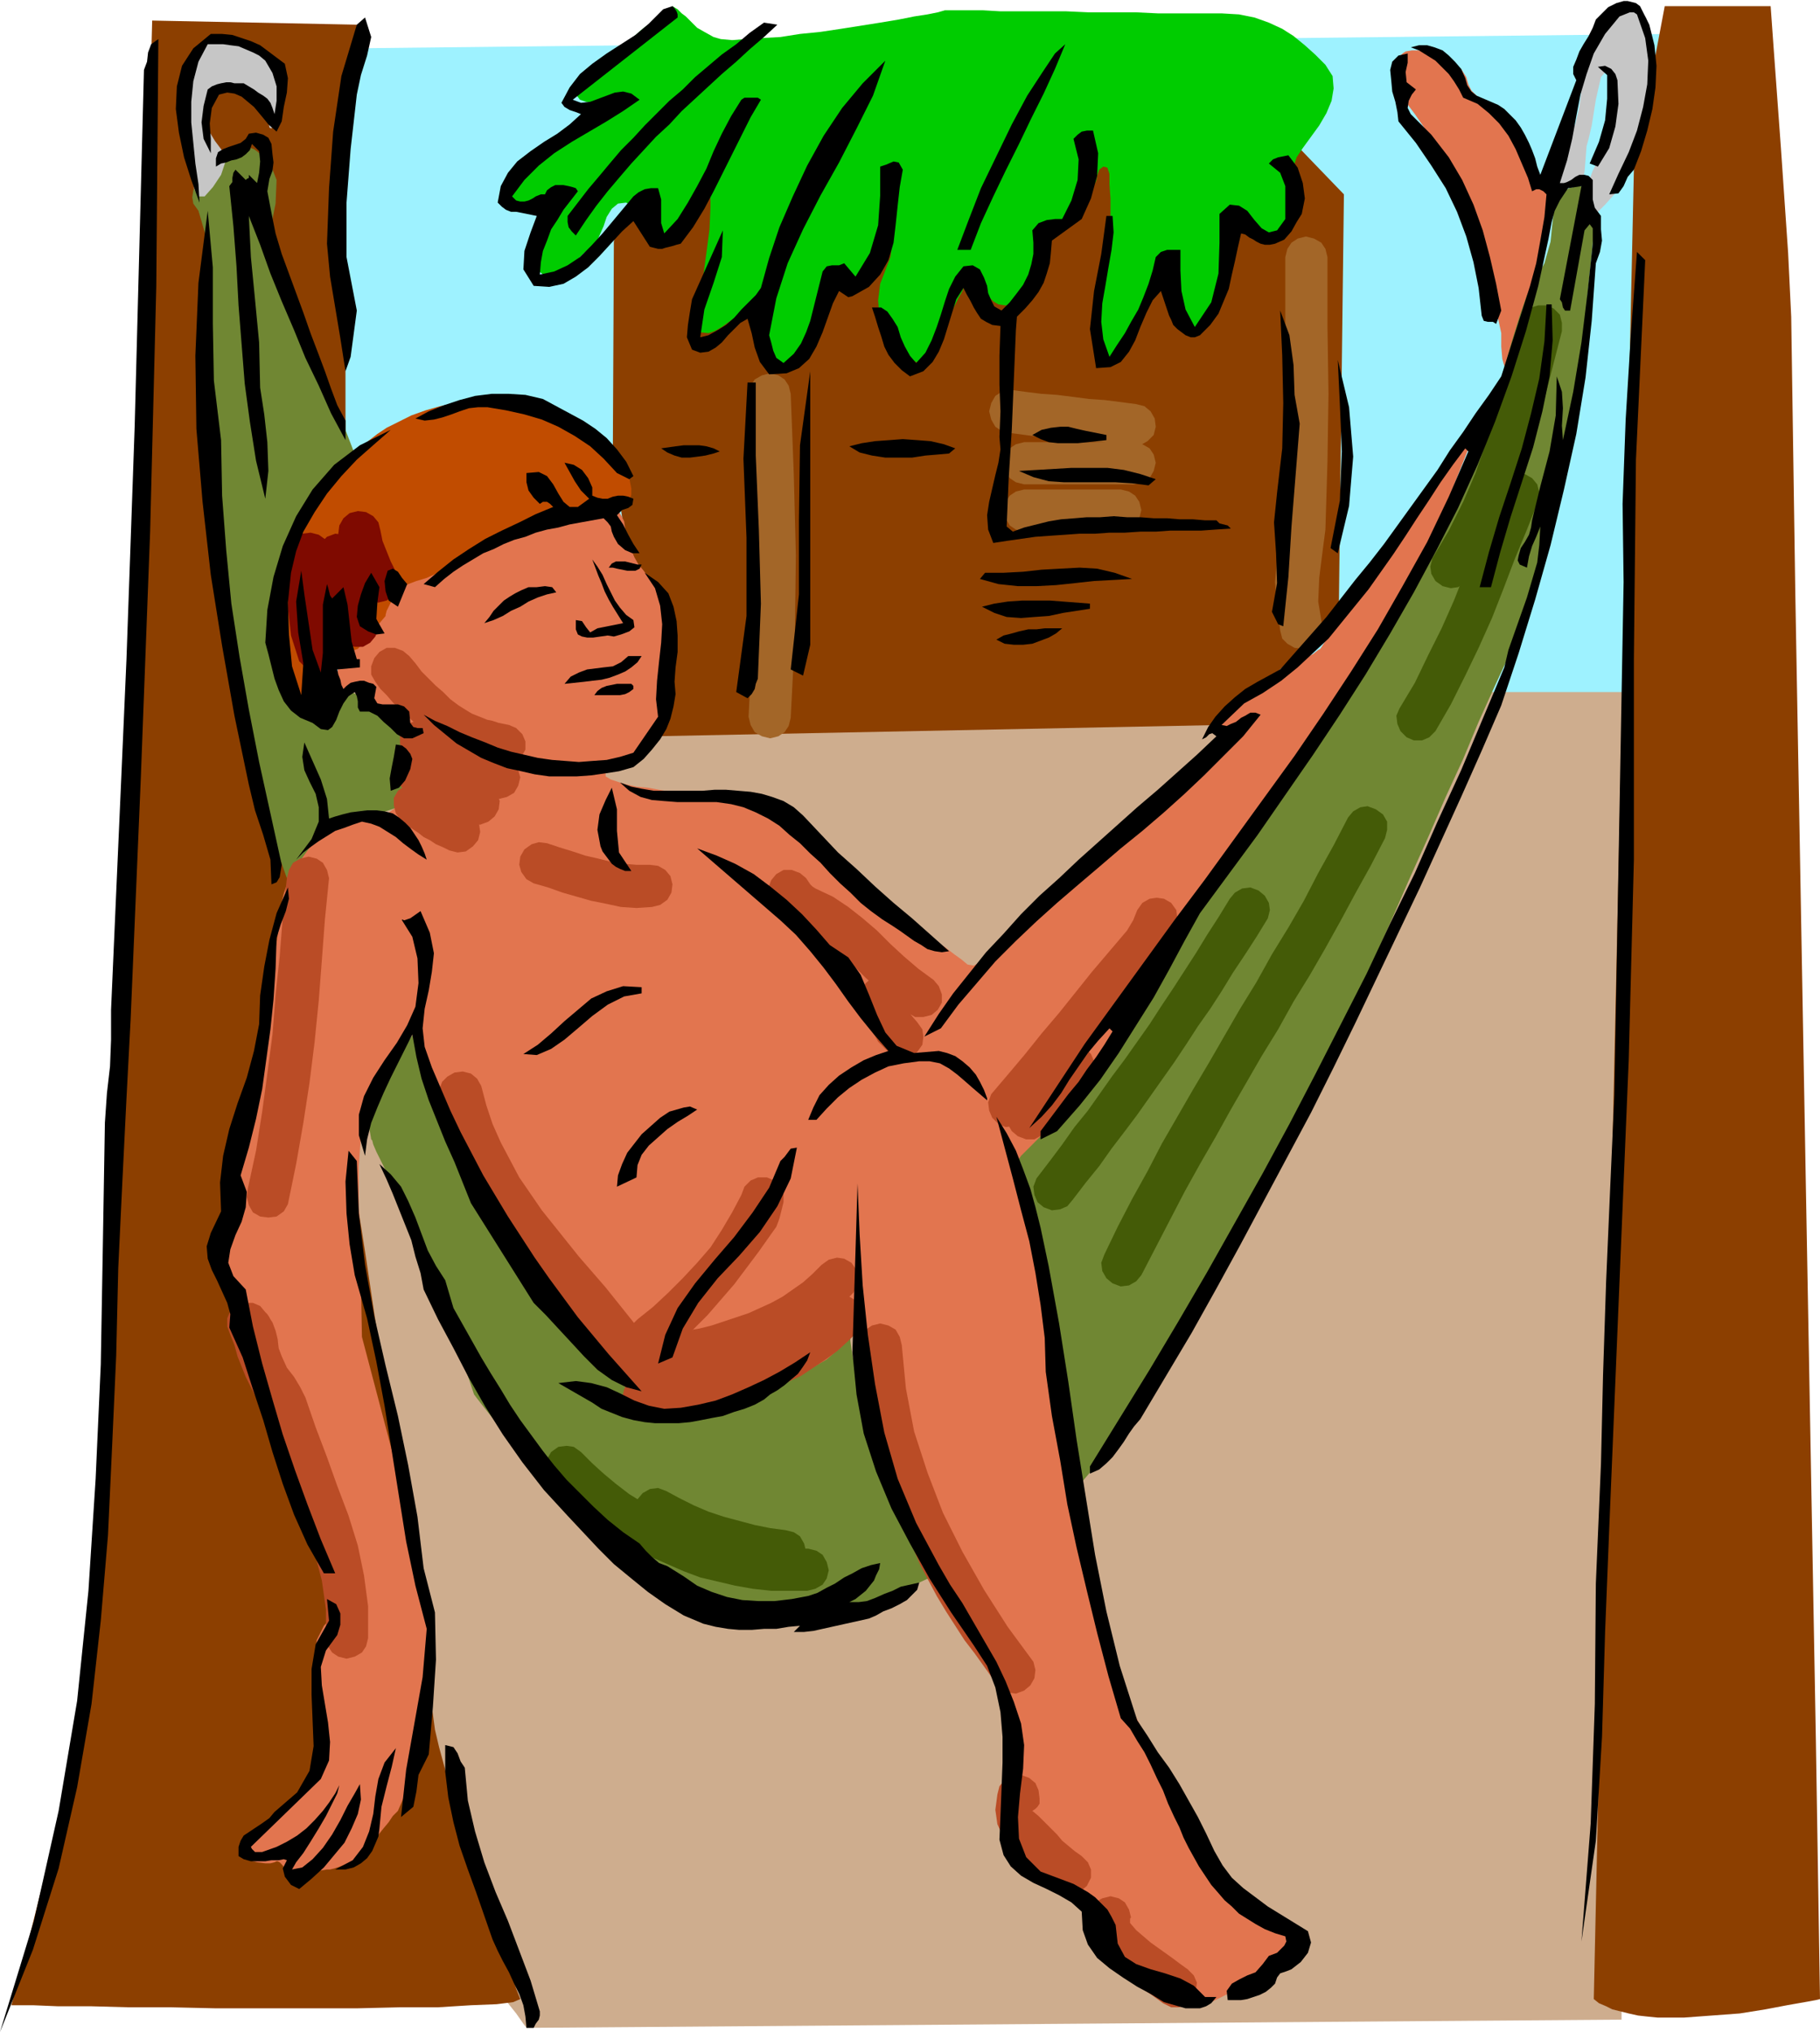 <svg xmlns="http://www.w3.org/2000/svg" width="1.77in" height="1.976in" fill-rule="evenodd" stroke-linecap="round" preserveAspectRatio="none" viewBox="0 0 1770 1976"><style>.pen1{stroke:none}.brush6{fill:#e2754f}.brush10{fill:#a36628}.brush11{fill:#ba4c26}.brush12{fill:#7f0a00}.brush13{fill:#445b07}.brush14{fill:#000}</style><path d="m350 649 1234 10-7 1305-1065 8-3-4-7-10-12-15-15-21-17-24-20-27-21-30-22-30-22-31-22-30-20-28-19-26-15-23-13-18-8-14-4-7-4-34-5-79-7-107-7-121-7-120-6-105-4-73-1-28 2-14 7-35 11-51 15-58 17-58 21-51 22-36 24-15z" class="pen1" style="fill:#cead8e"/><path d="M231 673h1436l-42-640L250 48l-19 625z" class="pen1" style="fill:#9ef2ff"/><path d="m597 235-1 206 40 275 552-11 114-108 5-408-106-110H882l-3 1-9 3-14 4-19 6-21 7-24 9-26 10-26 11-27 11-26 13-24 12-21 14-19 13-14 14-9 14-3 14zm-91 1709-4-10-9-28-13-39-15-46-16-47-13-42-9-33-4-17-6-45-15-106-22-147-25-167-26-165-22-144-15-102-6-38 3-11 6-32 9-47 10-58 10-65 8-68 4-66v-60l-2-116 4-108 6-81 3-32-199-4-3 115-8 256-9 261-7 130-6 111-7 225-6 242-2 157-4 50-10 64-14 71-16 73-17 67-14 56-10 38-4 14h21l24 1h32l37 1h41l44 1h137l42-1h37l32-2 25-1 16-2 7-3zm1106 18-10-1-9-1-9-2-8-2-8-2-6-3-7-3-5-4 39-1779 30-159h103l3 42 7 96 7 102 3 62 4 270 10 561 10 554 4 251-4 1-11 2-17 3-21 4-25 4-27 2-27 2h-26z" class="pen1" style="fill:#8c3f00"/><path d="m318 687 2-2 4-5 3-7 1-7-2-8-1-8 1-6h4l6 2 5 1h5l4-3 5-5 5-7 4-7 2-6 1-3 2-3 2-1 2-1h3l3-2 3-4 3-7 2-8v-7l2-5 4-2 4-1 4-1 4-1 4-2 4-2 4-2 3-2 3-2 6-4 10-7 14-9 16-10 16-9 15-8 12-6 7-3 6-1 10-2 12-2 12-3 13-2 12-3 9-2 6-1 7-3 5-2 2-2 1-3v-6l-2-10-5-12-11-12-10-7-14-8-17-9-18-9-20-8-19-6-16-5-14-1-12 1-14 3-14 3-14 4-14 5-12 6-12 6-9 6-9 7-10 10-11 11-11 12-10 12-10 13-8 13-6 11-11 24-9 25-5 27-1 26 2 13 2 12 3 13 4 11 5 10 4 8 5 7 5 4 9 6 7 3 4-2 2-11z" class="pen1" style="fill:#c14c00"/><path d="m1504 182-2-2-4-6-6-9-4-10-2-6-4-6-4-7-4-7-5-7-4-6-4-4-3-3-6-4-8-6-7-5-6-6-3-6-2-7-5-8-11-8-8-4-8-3-8-2-7-1h-6l-6 1-3 2-2 2-1 8v21l1 8 5 8 9 12 9 13 4 8 2 5 5 10 7 12 8 15 8 17 7 16 6 16 3 14 6 27 8 25 8 21 3 14v13l1 12 2 7 7-4 8-19 7-26 5-23 2-10 3-13 5-28 5-31-1-20z" class="pen1 brush6"/><path d="m344 439-82-213 2-8 4-20 1-23-7-18-6-5-5-4-4-3-3-1h-6l-3 2-4 1-7 3-4 3-4 5-6 4-4 3-5 3-5 5-5 6-3 6-1 7 1 6 5 7 7 24-2 37-4 38-1 28 3 25 5 51 8 68 9 79 11 81 11 74 11 59 11 37 17 48 48-52h1l3-1 5-2 5-2 6-1 7-2 6-1 5-1 5-1 5-2 6-2 6-2 4-3 4-2 3-1 1-1v-75l-41-23-24-10 1 3 1 7-5 6-13 1-9-2-9-4-8-4-8-4-6-4-5-4-3-2-1-1 1-18 2-41 5-47 9-35 6-11 6-11 6-11 7-10 8-10 8-10 8-10 9-9zm62 559 5 11 14 28 19 40 24 47 24 49 23 46 19 36 13 22 9 12 8 12 8 11 8 9 9 9 10 9 12 7 13 7 14 5 13 4 12 2 11 2h11l10-1 9-1 8-2 10-4 12-7 14-9 15-10 13-9 12-8 7-5 3-2 1-1 4-3 5-4 6-4 5-3 5-2 3 1v12l2 14 4 18 6 19 5 20 5 18 4 15 3 10 4 10 7 15 9 18 9 20 10 19 8 16 6 11 2 4-51 24h-2l-4 1-7 2-9 1-11 2-13 2-13 3-14 2-15 2-14 2-14 2-13 2-12 1h-18l-6-1-11-5-15-8-17-12-19-13-19-16-19-15-18-16-16-15-15-16-17-19-16-20-16-19-14-18-12-15-7-9-3-4-2-6-6-18-9-25-11-29-11-31-12-30-10-25-8-18-6-13-6-12-5-11-5-10-4-8-3-7-1-4-1-1-1-6-3-15v-16l4-10 5-5 7-8 7-10 8-11 7-11 6-9 4-7 1-2zm583 130 4 14 8 34 8 40 6 33 4 32 7 37 6 35 3 23 1 21 2 26 4 19 7 3 5-6 6-7 7-8 7-9 6-8 5-7 4-4 1-2 2-4 6-10 9-16 13-21 14-25 16-28 17-30 18-31 18-32 18-31 17-30 15-27 14-24 10-19 8-15 4-8 4-10 7-17 10-24 13-29 15-34 16-36 17-39 18-40 17-39 17-37 15-36 14-31 12-26 9-20 6-13 2-5 48-171 3-25 6-59 6-66 5-49 1-28-12-28h-4l-8 2-9 5-5 10-2 17-2 20-6 21-10 18-7 13-7 20-8 26-8 28-8 28-7 24-6 19-5 10-7 13-14 25-18 34-20 39-22 40-20 37-19 30-14 20-14 18-19 25-22 31-22 33-22 33-20 29-15 23-10 13-5 6-7 9-9 13-12 16-13 17-13 20-15 20-15 21-14 21-14 20-14 19-11 18-11 15-8 13-5 9-3 6z" class="pen1" style="fill:#708733"/><path d="m218 149-3-4-6-8-6-10-2-8 2-9 3-11 5-10 8-4 5 1 6 1 5 2 6 2 4 2 5 3 3 2 3 3 3 7 2 9 1 7 2 1 3-5 3-8 2-12 1-15-3-15-7-11-7-7-6-4-3-1-4-2-6-2-7-2-8-2-7-1-7-1-6 1-10 6-7 10-6 13-2 13 1 21 3 30 3 28 2 12 1 4 2 9 4 7h6l8-9 8-12 4-12-1-9zm1302 34 3-2 7-4 6-3 4-2 1-5 1-12 1-13 2-7 3-13 4-25 5-22 6-7 4 6 1 8-1 6v2l-1 8-3 19-4 21-3 13-3 7-4 8-3 8-1 5v5l-1 7 1 8 1 4 2 2 1 2 1 1 4-2 7-7 9-10 7-10 3-4 2-4 4-10 5-15 6-19 6-21 4-21 1-21-2-19v-5l-1-11-4-12-7-9-3-1-3-1-3 1-4 1-15 9-9 7-4 6-1 2-2 6-4 15-4 16-3 9-1 9-2 17-4 17-7 13-7 12-4 16 1 14 5 7z" class="pen1" style="fill:#c6c6c6"/><path d="m654 6-4 3-10 8-15 11-16 14-17 14-15 13-11 10-5 7v7l3 4 6 2 7 1h3v3l-2 3-4 4-5 4-7 6-8 7-9 8-11 10-11 9-11 9-9 9-7 7-5 6-1 4 2 3 3 2 4 2 5 1 6 1 5 1h5l4-1 4 4v10l-1 11-1 5-1 6-2 14v15l8 6 6-1 7-3 6-4 7-5 6-5 5-5 5-4 4-2 3-4 3-7 4-9 3-9 5-8 6-5 8-1 9 6 8 9 3 8v11l-1 3 2 1 5-3 11-5 12-8 10-8 8-8 6-7 4-4 3-1 2 2v8l-1 22-3 23-3 22-4 20-3 16v12l3 7 9 1 6-2 7-4 7-5 7-5 6-5 6-3 4-2 3 1 2 5 1 9 2 12 3 12 4 11 5 7 7 3 10-4 10-8 8-10 5-11 5-10 3-10 1-9 2-7 1-4v-1l1 1h4l5-3 7-5 11-8 11-11 8-11 6-12 4-10 2-8 1-5h1l1 5 1 5 1 13-2 15-5 13-5 13-2 16 1 13 1 6 1 2 4 6 6 8 6 9 7 8 7 6 6 3 5-1 4-7 6-9 6-12 7-13 6-11 5-10 4-7 1-3 2-2 5-3 7 1 6 7 4 5 5 5 5 3 7 1h6l6-2 5-4 3-6 5-14 4-14 2-11 1-4 3-3 6-8 7-8 7-4 3-2 5-5 6-7 6-7 5-8 5-8 3-6 1-5 2-6 4-3 4 1 2 6v10l1 14v17l-1 18-4 27-7 36-4 34 1 18 5 6 5 5h5l8-7 5-7 5-9 5-11 5-11 5-11 4-9 2-6 1-2 1-4 3-9 4-6 5 3 7 14 8 18 8 15 6 6 5-3 7-7 6-6 3-3 16-89 1 1 2 3 3 4 5 4 5 4 5 3 6 2 5-1 5-2 6-2 5-3 5-3 4-4 3-4 3-5 1-6-1-11-4-11-2-11 5-15 6-9 8-11 8-11 7-12 5-12 2-12-1-12-7-11-10-10-10-9-11-9-11-7-13-6-14-5-15-3-17-1h-62l-21-1h-46l-22-1h-64l-17-1h-37l-7 2-10 2-13 2-15 3-18 3-19 3-19 3-20 3-20 2-19 3-18 1-16 1-13 1-11-1-7-2-9-5-7-4-4-4-4-4-3-3-4-3-4-4-5-3z" class="pen1" style="fill:#0c0"/><path d="M1250 250v271l-8 22-2 23 2 23 3 24 2 8 5 5 7 4 9 1 8-2 6-5 3-7 1-8-4-24 1-23 3-24 3-23 2-66 1-66-1-66v-67l-2-8-4-6-7-4-8-2-8 2-6 4-4 6-2 8zM728 383l3 79 1 78v79l-4 78 2 8 4 7 7 4 8 2 8-2 6-4 4-6 2-8 4-79 1-79-2-78-3-79-2-8-4-6-6-4-8-2-8 2-7 4-4 6-2 8zm268 134h94l8-2 6-4 4-7 2-8-2-8-4-6-6-4-8-2h-94l-8 2-6 4-4 6-2 8 2 8 4 7 6 4 8 2zm0-46h107l8-2 7-4 4-7 2-8-2-8-4-6-7-4-8-2H996l-8 2-6 4-4 6-2 8 2 8 4 7 6 4 8 2z" class="pen1 brush10"/><path d="m982 421 15 2 15 2 15 2 15 1 15 1 15 1 14 2 15 2 8-1 7-4 6-6 2-8-1-8-4-7-6-5-8-2-15-2-16-2-15-1-15-2-16-2-15-1-16-2-15-2-8 2-6 4-4 7-2 8 2 8 4 7 6 4 8 2z" class="pen1 brush10"/><path d="m330 644-1 4-1 8 1 9 5 5 9-1 8-3 6-1v5l-1 9 3 7 3 4 2 1h10l7 2 3 5 2 6 4 7 4 8-1 11-1 17-1 19-3 17-11 8h-24l-9 1-9 3-11 6-10 9-12 13-10 14-8 13-5 10-3 9-2 8-1 7v6l-1 6-4 27-5 44-5 42-2 18-1 3-3 8-4 12-4 14-5 14-5 14-5 10-3 7-2 12 2 15 3 17-1 14-4 15-4 18-4 18-1 13 3 11 5 15 6 12 2 5 3 9 8 23 11 33 13 39 13 39 12 35 9 27 4 13 6 16 8 22 7 22 2 13-4 7-8 9-7 14-2 23 2 28 2 24 1 19v14l-3 13-6 13-9 12-10 10-10 10-9 8-7 7-3 5-6 8-8 8-5 6 4 5 11 3 8 1h5l4-1 2-1h1l2 1 2 2 5 6 4 5 5 2 7-2 9-3 8-2 6-1h3l4-1 6-2 7-3 7-3 7-4 5-4 4-6 3-6 5-6 4-5 5-6 4-6 5-5 3-7 3-7 3-12 5-20 4-25 5-27 4-26 4-22 1-16v-8l-5-22-8-43-7-41-3-18-44-167-2-110-1-17v-39l3-43 9-30 7-9 7-11 6-10 6-10 5-8 5-6 2-2 2 1 2 8 6 16 8 23 10 26 11 28 12 28 12 26 12 22 13 21 18 24 20 25 20 26 21 24 18 20 14 16 9 9 6 5 7 6 9 5 10 4 13 2h16l20-2 24-6 4-1 12-4 17-6 20-8 20-10 19-11 15-13 8-14 1-1 4-2 3 1 1 9 3 25 7 40 8 41 7 27 5 11 7 17 10 20 12 22 12 23 13 20 11 16 10 11 9 8 8 12 8 13 6 15 6 15 4 15 3 15v12l-2 33-2 44 1 39 7 17 7 2 10 5 12 7 12 7 11 8 10 6 7 4 2 2 2 6 5 14 8 15 8 11 5 4 7 4 7 4 8 5 8 5 9 5 9 5 8 5 8 4 7 3 5 2 5 1 3 1h4l32-16h1l4-2 5-2 7-3 7-3 6-4 5-5 4-4 4-10v-13l-2-10-4-6-4-2-6-4-8-6-8-6-9-7-8-7-7-6-5-5-5-7-7-11-7-14-7-15-7-14-6-12-4-9-1-3-2-4-6-9-8-14-9-16-10-17-8-16-7-12-4-8-3-11-4-20-6-27-7-32-6-34-7-33-6-30-4-24-4-24-5-28-6-31-5-31-6-28-4-23-3-15-1-6-26-121 2-1 2-3 3-3 4-4 5-5 7-7 7-9 9-12 12-16 12-17 13-18 11-16 10-14 7-10 2-3 120-185 74-98 107-190 41-103-66 82-87 135-2 1-5 4-8 4-10 6-10 6-11 6-9 6-7 4-6 4-7 4-6 4-6 5-6 4-4 4-3 4-1 3 1 6 2 7-1 8-6 7-4 3-7 6-10 9-11 10-14 12-14 13-15 14-16 15-15 14-15 14-15 13-12 12-11 10-9 8-7 5-3 3-5 4-6 8-9 9-9 9-9 9-9 7-7 4-6-1-6-5-7-5-9-7-10-6-8-6-8-5-5-4-2-1-3-2-7-6-11-9-13-10-13-11-12-10-9-8-5-6-4-6-7-7-10-9-10-10-11-9-10-8-10-6-7-3-7-2-10-1-11-2-11-2-11-1-9-1h-12l-4 1-8-1h-9l-11-2-11-2-11-1-9-2-7-2-9-3-5-3v-4l4-5 4-2 5-2 6-3 7-2 6-3 6-5 5-5 4-8 6-17 4-15 2-13v-47l-1-27-4-18-3-5-4-6-5-6-5-7-5-6-4-7-3-7-3-7-1-7-2-7-1-7-3-6-3-5-5-4-6-3h-9l-12 3-16 4-18 7-18 7-18 6-14 6-10 4-4 2-2 1-5 4-7 5-10 7-10 6-11 6-11 5-10 3-8 3-7 4-5 6-4 6-3 6-2 4-1 4v1l-27 32-3 1-6 2-6 5-3 5z" class="pen1 brush6"/><path d="m365 663 5 7 6 6 6 7 6 6 6 5 6 6 7 6 6 6 8 7 8 5 9 5 9 4 10 4 9 3 10 3 10 2h8l8-3 5-6 4-7v-8l-3-7-6-6-7-3-5-1-5-1-6-2-5-1-5-2-5-2-5-2-5-3-8-5-8-6-7-7-7-6-7-7-7-7-6-8-6-7-6-5-8-3h-8l-7 4-5 6-3 8v8l4 7z" class="pen1 brush11"/><path d="m397 737 10 7 10 7 11 6 10 6 12 5 11 4 12 3 12 2 8-2 7-4 4-7 2-8-2-7-5-6-6-4-8-2-9-3-8-3-8-3-8-4-8-5-7-4-8-5-7-5-7-4-8-1-8 3-6 5-4 7v8l3 8 5 6z" class="pen1 brush11"/><path d="m392 767 8 6 8 5 8 5 8 4 9 4 8 4 9 3 9 3 8 1 8-3 6-5 4-7 1-8-3-8-5-5-7-4-7-2-7-3-7-3-7-3-7-3-6-4-6-4-6-5-7-4h-8l-8 3-6 5-4 7v8l2 7 5 6z" class="pen1 brush11"/><path d="m390 798 5 4 6 4 6 4 5 4 6 3 6 4 7 3 6 3 8 2 8-1 7-5 5-6 2-8-1-7-5-7-6-5-5-3-5-2-5-3-5-3-5-3-5-3-4-3-5-4-7-4-7-1-8 3-7 5-4 7v7l2 8 5 7zm38 270 5 20 7 19 8 18 9 18 10 18 10 17 12 16 12 16 12 16 13 16 13 15 13 16 13 16 12 15 13 16 12 16 6 6 7 3h8l7-3 6-6 3-8v-8l-3-7-11-16-12-15-12-15-12-15-13-15-13-15-12-15-12-15-12-15-11-16-11-16-9-17-9-17-8-18-6-18-5-19-4-7-6-5-8-2-8 1-7 4-5 5-3 8 1 8z" class="pen1 brush11"/><path d="m721 1162-9 17-10 17-11 17-13 15-14 15-14 14-15 14-15 12-6 6-3 8v8l3 7 6 6 7 3h8l8-3 16-12 15-13 14-14 13-15 13-15 12-16 12-16 12-17 5-7 3-8 2-8 2-8v-8l-3-7-6-6-7-3h-9l-7 3-6 6-3 8zm63 97-13 18-15 15-17 13-19 10-20 9-21 8-21 5-21 5-7 4-6 6-2 8v8l4 7 6 5 8 3 8-1 12-3 13-3 12-3 13-4 12-4 12-5 12-6 11-5 11-7 11-7 10-7 10-9 9-8 9-10 8-10 7-11 3-8-1-8-3-7-6-5-8-3h-8l-7 4-6 6z" class="pen1 brush11"/><path d="m799 1230-9 9-9 8-10 7-10 7-11 6-11 5-11 5-12 4-12 4-12 4-12 3-12 2-12 2-12 2-12 1-12 1-8 2-6 5-5 7-1 8 2 8 5 6 7 4 8 2 14-1 14-2 15-2 14-3 14-3 14-4 14-4 14-4 13-6 13-6 13-6 12-8 12-8 11-8 11-10 10-10 4-7 1-8-2-7-5-7-7-4-7-1-8 2-7 5z" class="pen1 brush11"/><path d="m804 1267-9 9-9 8-10 7-10 7-11 6-11 5-11 5-12 4-12 4-12 4-12 3-12 2-12 2-12 2-12 1-12 1-8 2-6 5-4 7-2 8 2 8 5 6 7 4 8 2 14-1 14-2 15-2 14-3 14-3 14-4 14-4 14-4 13-6 13-6 13-6 12-8 12-8 11-8 11-10 10-10 4-7 1-8-2-7-5-7-7-4-7-1-8 2-7 5zm32 41v28l4 28 6 27 8 27 9 26 10 26 11 26 11 26 8 15 8 15 9 15 9 14 9 14 10 13 10 14 10 14 6 6 7 4 7 1 8-3 6-5 4-7 1-8-2-8-25-34-23-36-21-37-19-38-15-39-13-40-8-42-4-42-2-8-4-7-7-4-8-2-8 2-6 4-4 7-2 8zm134 437-2 15 2 14 6 13 8 12 10 11 11 10 12 9 11 9 7 4h8l8-3 6-5 4-8v-8l-3-7-6-6-7-5-6-5-6-5-5-6-6-6-6-6-6-6-6-5 3-2 2-2 2-3v-5l-1-8-3-7-6-5-8-3-9 1-7 4-5 6-2 8zm89 120 2 15 5 13 8 11 11 10 11 9 12 9 12 8 11 8 8 4h8l7-3 6-6 3-7 1-8-3-7-6-6-7-5-8-6-7-5-7-5-7-5-7-6-7-6-6-7v-4l1-2v1l-2-8-4-7-6-4-8-2-8 2-7 4-4 7-2 8zm47-980-2 5-2 5-3 5-3 5-17 20-17 20-16 20-16 20-17 20-16 20-16 19-17 20-3 8 1 8 3 7 6 6 7 3 8-1 7-3 6-6 16-19 16-19 16-20 16-19 16-20 16-19 16-20 16-20 5-6 5-7 3-8 3-8 2-8-1-8-5-7-7-4-7-1-7 1-7 4-5 7z" class="pen1 brush11"/><path d="m1026 1024-5 6-4 6-5 6-4 6-5 6-4 6-5 6-5 5-6 6-3 8v8l4 7 6 5 8 3h8l7-4 7-6 7-7 5-7 6-7 5-7 6-8 5-7 6-7 3-8 1-8-3-7-6-6-7-3h-8l-8 3-6 5zm-802 274 4 10 3 11 4 10 4 10 5 10 5 10 5 9 7 9 8 27 9 27 10 26 10 26 8 27 7 27 4 28v28l2 8 4 6 6 4 8 2 8-2 7-4 4-6 2-8v-31l-4-30-6-29-9-29-11-29-10-28-11-29-10-29-5-10-6-10-7-9-5-11-3-8-1-9-2-8-3-8-2-3-1-2-2-3-2-2-5-6-7-3h-8l-8 3-6 5-3 7v8l3 8zm55-444-4 38-3 38-4 38-3 38-5 38-5 37-6 38-8 37-1 8 2 8 4 7 7 4 8 1 8-1 7-5 4-7 8-39 7-40 6-39 5-40 4-40 3-39 3-40 4-40-2-8-4-7-6-4-8-2-8 2-7 4-4 7-2 8zm240 5 14 4 14 5 14 4 14 4 15 3 14 3 15 1 15-1 8-2 7-5 4-7 1-8-2-8-5-6-7-4-8-1h-13l-12-1-13-2-12-3-13-3-12-4-13-4-12-4-8-1-7 2-7 5-4 7-1 8 2 7 5 7 7 4zm232 20 5 6 5 6 7 4 6 4 7 4 7 4 6 4 7 4 11 9 11 9 10 9 9 9 10 9 10 9 10 8 11 8 7 4h8l8-2 6-5 4-7v-8l-3-8-5-6-15-11-14-12-13-12-13-13-14-12-14-11-15-10-17-8-3-2-2-2-2-3-2-3-6-5-8-3h-8l-7 4-5 6-3 8v8l4 7z" class="pen1 brush11"/><path d="m837 979 5 11 6 12 6 11 9 9 6 5 8 1 8-1 7-4 5-7 1-8-1-7-5-7-6-7-4-8-3-9-4-8-4-7-7-4-8-2-8 2-6 5-5 7-1 8 1 8z" class="pen1 brush11"/><path d="m281 538-1 27v26l3 27 8 25 6 6 7 4 7 1 8-2 6-5 4-7 1-8-2-8-5-20-2-21 1-22v-21l-1-8-4-7-7-5-8-2-8 1-7 4-4 7-2 8z" class="pen1 brush12"/><path d="m308 542 3 21 4 20 7 20 9 19 6 5 8 2h8l7-4 5-6 3-7-1-8-3-7-6-14-4-15-3-15-2-15-2-8-5-6-7-4-9-1-8 3-5 5-4 7-1 8z" class="pen1 brush12"/><path d="m329 519 3 15 4 14 6 14 7 13 5 6 7 4 7 1 8-2 7-5 4-7v-8l-2-8-5-10-4-10-4-10-2-10-2-8-5-6-7-4-8-1-8 2-6 5-4 7-1 8z" class="pen1 brush12"/><path d="m536 1441 12 12 13 12 14 11 14 11 14 10 15 9 15 8 16 7 16 7 16 6 17 4 17 4 17 3 18 2h35l8-2 7-4 4-6 2-8-2-8-4-7-6-4-8-2h-31l-16-2-15-3-15-3-15-4-14-5-15-6-14-7-13-7-13-8-13-8-13-10-12-10-11-10-11-11-7-5-7-1-8 1-7 5-4 7-2 7 2 8 4 7z" class="pen1 brush13"/><path d="m627 1486 16 8 16 8 17 7 17 6 17 6 17 4 18 3 18 1 8-2 6-4 5-6 2-8-2-8-4-7-6-4-8-2-15-2-15-3-15-4-15-4-15-5-14-6-14-7-13-7-8-3-8 1-7 4-5 6-3 8 1 7 3 7 6 6zm684-691-14 27-15 27-14 27-15 26-16 26-15 27-16 26-15 26-15 26-16 27-15 26-15 26-14 27-15 27-14 27-13 27-3 8 1 8 4 7 6 5 8 3 8-1 7-4 5-6 14-27 14-27 14-27 15-27 15-26 15-27 15-26 15-26 16-26 15-27 16-26 15-26 15-27 14-26 15-27 14-27 2-8v-8l-4-7-7-5-8-3-7 1-7 4-5 6zm168-484-8 30-8 30-8 30-10 30-10 29-12 28-14 28-16 27-2 8 1 7 4 7 7 5 8 2 7-1 7-4 5-6 17-28 14-29 12-29 11-30 10-31 9-30 8-31 8-31v-8l-2-8-6-6-7-3h-8l-7 2-6 6-4 7v-1z" class="pen1 brush13"/><path d="m1457 474-11 27-10 28-11 27-11 28-12 27-13 26-13 27-15 25-3 7 1 8 3 7 6 6 7 3h8l7-3 6-6 15-26 14-28 13-27 13-29 11-28 11-29 12-29 11-28 1-8-2-8-5-6-7-4-8-1-8 3-6 4-4 7zm-261 400-11 18-11 17-11 18-11 17-11 17-12 18-11 17-12 17-12 17-12 16-12 17-12 17-13 16-12 17-12 16-13 17-3 8 1 8 3 7 6 5 8 3 8-1 7-3 5-6 13-17 13-16 12-17 13-17 12-16 12-17 12-17 12-17 12-18 11-17 12-17 11-17 11-18 12-18 11-17 11-18 2-8-1-7-4-7-6-5-8-3-8 1-7 4-5 6z" class="pen1 brush13"/><path d="m102 1092 2-29 3-26 1-26v-29l5-114 5-113 5-114 4-113 4-114 3-115 3-115 3-116 3-8 1-9 3-8 7-5-2 240-6 239-9 238-10 237-4 76-4 81-4 84-2 85-4 89-4 86-7 83-9 81-14 81-18 79-25 79-32 80 33-108 24-107 18-107 11-107 7-109 5-111 2-115 2-120zM205 33h11l10 1 9 3 9 3 9 4 8 6 8 6 8 6 3 14-1 14-3 14-2 14-5 10-8-7-4-5-5-6-5-6-6-5-6-5-7-3-7-1-8 2-7 13-2 15 1 15v14l-7-14-2-16 2-16 4-16 4-3 5-2 4-1 5-1h4l4 1h9l5 3 5 3 4 3 5 3 4 3 3 4 2 5 2 6 2-13V84l-4-13-7-12-6-5-6-3-7-3-7-3-8-1-7-1h-15l-9 17-5 19-2 20v20l2 20 2 20 3 20 1 18-8-22-7-22-5-24-3-23 1-22 5-20 11-17 17-14zm-3 172 5 55v55l1 55 7 58 1 54 4 53 5 52 8 52 9 51 10 51 11 50 11 50-1 6-1 6-3 5-5 2-1-24-7-24-8-24-6-25-14-67-12-68-11-69-8-71-6-71-1-71 3-71 9-70zm13 973-1-28 3-26 6-26 8-25 9-25 7-26 5-26 1-28 4-28 5-26 7-26 11-25 1 11-3 12-5 13-4 13-1 30-2 30-3 29-4 29-4 29-6 29-7 28-8 27 6 16-1 15-4 14-6 13-5 14-2 13 5 13 12 13 7 36 9 36 10 35 10 34 12 35 12 33 13 34 14 33h-11l-16-28-13-29-11-30-10-31-9-31-10-30-10-31-13-29 1-13-3-11-5-11-5-11-5-10-4-11-1-12 4-13 10-21z" class="pen1 brush14"/><path d="m242 130 7-1 7 2 5 3 3 6 1 10 1 8-1 8-3 8-2 12 4 21 4 20 6 20 7 19 7 19 7 19 7 20 8 21 6 16 6 17 6 16 8 15v19l-14-26-12-27-13-27-11-27-12-28-11-27-10-28-11-28 2 40 4 41 4 42 1 44 4 26 3 27 1 28-3 27-9-37-6-38-5-37-3-38-3-38-2-38-3-39-4-39 3-4v-4l1-5 2-3 10 10 1-1 2-1v-3l8 8 2-10 1-11-1-10-7-7-2 6-4 4-4 3-5 2-5 1-5 2-5 1-5 3v-8l2-6 5-3 5-2 6-2 6-2 5-4 3-5zm25 1632 22-19 12-21 4-24-1-25-1-25v-25l4-24 13-23-2-21 9 5 4 9v11l-3 10-11 15-5 16 1 18 3 18 3 18 2 19-1 18-8 18-68 66 1 2 3 3h7l14-5 10-5 10-6 9-7 8-8 8-9 6-8 6-9 4-8-2 8-5 10-6 12-7 12-8 13-7 11-7 9-4 7 10-2 10-8 10-11 9-13 8-14 7-14 7-12 5-9 1 15-3 14-6 14-7 14-10 12-10 12-12 11-12 10-8-4-6-8-2-8 4-8-3-1-5 1h-7l-6 1h-14l-7-2-5-3v-9l2-6 3-5 6-4 6-4 6-4 7-5 5-6zM380 418l-16 14-17 15-15 16-14 17-12 18-11 19-7 19-5 21-3 29 1 31 3 31 9 28 2-31-5-30-2-30 5-30 3 23 4 27 4 27 8 22 2-19v-47l4-20 1 3 1 4 1 4 2 3 11-11 4 17 2 18 2 18 5 17h3v8l-22 2 1 5 2 5 1 5 2 4 3-3 4-3 4-1 5-1h4l5 2 4 1 3 3-2 11 3 5 5 1h15l6 2 5 5 1 11 3 4 4 1h5l1 5-11 5h-8l-7-4-6-6-7-6-6-6-8-4h-9l-2-4v-6l-1-5-2-4-6 4-5 7-4 8-3 8-4 7-4 3-7-1-8-6-12-5-9-7-7-9-5-11-4-11-3-12-3-12-3-11 2-32 6-32 9-30 13-29 16-26 21-24 25-19 30-15zm-84 304 8 18 8 18 6 19 2 19 6-2 7-2 8-2 8-1 8-1h9l8 1 8 2 6 4 6 5 5 5 4 6 4 6 3 6 3 7 2 6-8-5-7-5-8-6-7-6-8-5-8-5-8-3-9-2-9 3-8 3-9 3-8 5-8 5-7 5-8 6-7 7 15-20 7-17v-14l-3-13-6-12-5-11-2-13 2-14zm51-698 8-7 6 19-4 18-6 19-4 19-6 53-4 52v53l10 52-2 15-2 15-2 15-5 14-5-32-5-30-5-30-3-32 2-54 4-55 8-54 15-50zm38 1676-4 18-5 19-5 20-2 21-1 8-3 7-3 7-5 7-6 5-7 4-8 2h-10l17-9 10-13 6-15 4-17 2-17 3-17 6-16 11-14z" class="pen1 brush14"/><path d="m347 1129 2 51 6 50 9 50 11 48 12 49 10 48 9 50 6 50 11 43 1 46-3 46-4 46-3 6-7 14-2 16-3 15-12 10 5-46 8-45 8-45 4-47-11-42-9-43-7-44-7-44-7-44-8-43-9-42-12-42-5-30-3-30-1-31 3-30 8 10zm44-234v-1l2 1 6-2 10-7 9 21 4 20-2 18-3 18-4 18-2 19 2 18 7 20 9 21 9 21 10 21 11 21 11 21 12 20 12 20 13 20 13 20 14 20 14 19 14 19 15 18 15 18 16 18 16 18-15-4-14-7-14-10-13-13-12-13-13-14-12-13-12-12-61-97-8-20-8-20-9-20-8-20-8-20-7-21-5-21-4-22-7 14-7 14-7 14-7 15-6 14-6 15-4 16-2 16-6-20v-20l5-18 9-18 11-17 12-17 10-17 8-18 3-23-1-24-5-21-10-16zm-30-338 8 14-2 15-1 16 8 14-8 1-8-3-8-5-3-9 1-11 3-11 4-11 6-10z" class="pen1 brush14"/><path d="m433 1245 8 27 9 16 9 16 9 16 9 15 10 16 9 15 10 15 11 15 11 15 11 14 12 14 13 13 13 13 14 13 15 12 16 11 6 7 6 6 7 6 8 3 16 10 13 9 14 6 15 5 15 3 16 1h15l17-2 16-3 9-3 9-5 8-4 9-6 8-4 9-5 9-3 9-2-1 6-3 6-2 5-4 5-4 5-5 4-5 4-6 3h9l8-1 8-3 9-4 8-3 8-4 9-2 9-2-2 7-5 5-5 5-7 4-8 4-8 3-7 4-7 3-9 2-9 2-9 2-9 2-9 2-9 2-9 1h-10l6-6-11 1-12 2h-12l-12 1h-12l-11-1-12-2-12-3-19-8-18-11-17-12-16-13-17-14-15-15-15-16-15-16-23-25-21-27-19-27-17-27-16-28-15-29-15-28-14-29-3-16-5-16-4-16-6-15-6-15-6-15-6-14-7-15 11 10 10 12 7 14 7 16 6 16 6 16 8 15 9 14zm-56-690 5-2 5 3 4 6 5 6-9 22-9-6-3-9-1-10 3-10zm8 169 6 1 4 3 4 5 2 5-2 10-5 11-6 7-8 3-1-12 2-11 2-10 2-12zm143-336 13 7 13 7 13 7 12 8 11 9 10 11 9 12 7 14-4 3-4-2-4-2-4-2-13-14-13-12-15-10-16-9-16-7-17-5-18-4-18-3h-9l-9 1-9 3-8 3-9 3-8 2-9 1-9-2 13-7 15-6 15-5 15-4 16-2h17l16 1 17 4zm88 344 24-35-2-17 1-18 2-19 2-18 1-18-2-18-5-17-10-15 13 9 10 11 5 13 3 14 1 14v16l-2 15-1 14 1 12-2 12-3 12-4 10-6 10-8 10-8 9-10 8-14 4-13 2-14 2-14 1h-27l-14-2-13-3-14-3-13-5-12-5-12-7-12-7-11-9-11-9-10-10 11 6 12 5 12 6 12 5 13 5 12 5 13 4 13 3 13 3 14 2 13 1 13 1 13-1 14-1 13-3 13-4zm-78-239-3-3-3-2h-4l-3 2-6-6-5-7-2-8v-9l12-1 8 4 6 8 5 9 5 8 6 5h8l11-8-8-8-6-9-5-9-5-9 9 2 8 5 6 8 4 9v8l5 2 5 1h5l5-2 5-1h5l5 1 5 2-1 6-4 3-6 2-5 5 6 9 5 10 5 9 6 9h-7l-7-3-7-6-4-7-2-5-1-5-3-4-4-4-11 2-11 2-11 2-11 3-11 2-11 3-10 4-11 3-10 4-10 5-10 4-10 6-10 6-9 6-9 7-9 8-11-3 14-12 15-12 15-10 16-10 16-8 17-8 16-8 17-7zM433 1697l8 2 4 6 3 8 4 6 3 32 7 30 9 30 11 29 12 28 11 29 11 29 9 30v4l-1 4-3 4-2 4h-7l-1-11-2-11-4-11-5-10-5-11-6-11-5-10-5-11-8-23-8-23-8-22-8-23-6-23-5-24-3-25v-26zm81-1126h8l8-1 7 1 4 5-9 2-9 3-9 4-8 5-9 4-8 5-9 4-9 3 5-6 4-6 5-5 5-5 6-4 5-3 6-3 7-3zm51-460-5-2-6-2-5-3-3-4 8-15 10-13 12-10 14-10 14-9 14-9 13-11 12-12 2-2 3-1 3-1 3-1 2 2 2 3 1 3v3L557 97l8 3 9-1 8-3 8-3 8-3 8-1 8 2 8 6-16 11-16 10-17 10-17 10-17 11-15 12-14 14-12 16 4 4 4 1h4l4-1 4-2 3-2 5-2h4l2-4 4-3 4-2h8l5 1 4 1 3 1 2 3-7 9-7 9-6 10-6 9-4 11-4 10-2 11-1 12 14-3 13-6 12-8 11-11 11-12 10-12 10-12 10-12 5-4 6-3 6-1h7l3 11v23l3 10 13-14 10-16 9-16 9-17 7-17 8-17 9-17 10-16 3-2h13l3 2-10 17-9 18-9 18-9 18-9 18-9 17-11 18-12 16-4 1-3 1-4 1-4 1-3 1h-4l-4-1-4-1-16-25-11 10-11 12-11 12-11 11-12 9-12 7-14 3-15-1-10-16 1-18 6-18 6-16-5-1-5-1-5-1-5-1h-5l-5-2-4-3-4-4 3-16 7-13 9-11 13-10 13-9 13-8 12-9 11-10zm59 849v6l-17 3-16 8-15 11-14 12-13 11-13 9-14 6-13-1 14-9 13-11 13-12 13-11 13-11 15-7 16-5 18 1z" class="pen1 brush14"/><path d="m662 1369 17-3 17-4 16-6 16-7 15-7 15-8 15-9 15-10-3 8-4 6-5 7-6 5-7 6-7 5-7 4-6 5-9 5-10 4-10 3-11 4-11 2-10 2-11 2-11 1h-23l-10-1-11-2-11-3-10-4-10-4-9-6-33-19 17-2 15 2 15 4 13 6 14 7 14 5 15 3 16-1zm-51-731h13l-4 6-6 5-6 4-7 3-8 3-8 2-9 1-8 1-19 2 6-7 8-4 8-3 8-1 8-1 9-1 8-4 7-6zm-59-428 10-13 10-13 11-13 10-12 11-13 12-12 11-12 12-12 12-12 13-11 12-12 13-11 13-11 14-10 13-11 14-10 13 2-13 12-14 12-13 12-14 12-13 12-13 12-13 12-12 13-13 12-12 13-12 13-12 14-11 13-11 14-10 14-10 15-4-4-3-4-1-5v-6zm8 393 6 1 4 6 4 5 7-4 25-5-5-8-5-8-4-7-4-8-3-8-3-7-3-8-3-8 5 7 5 8 4 9 4 8 4 8 5 7 6 7 7 5 1 7-5 4-8 3-7 2-6-1-7 1-7 1h-6l-5-1-4-2-2-5v-9zm54 62 1 1 1 1v3l-4 3-4 2-5 1h-25l3-4 4-3 5-2 5-1 5-1h14zm-19 101 5 21v21l2 21 12 18h-6l-5-2-4-2-4-3-3-4-3-4-3-4-2-5-3-16 2-15 6-14 6-12zm29-217-2 4-4 2h-8l-5-1-5-1-4-1h-4l3-4 4-2h9l4 1 4 1 4 1h4zm27 532 7-2 7-2 6-1 7 3-9 6-10 6-10 7-9 8-9 8-7 9-4 10-1 12-19 9 1-11 4-11 5-11 7-9 7-9 9-8 9-8 9-6zm130-288 17 18 17 18 18 16 18 17 18 16 18 15 18 16 18 16-7 1-7-1-7-2-6-4-7-4-7-5-7-5-6-4-11-7-11-8-10-8-10-10-10-9-10-10-9-10-10-9-10-10-10-8-10-9-11-7-12-6-12-5-12-3-14-2h-38l-13-1-12-1-11-3-11-6-9-8 11 4 10 2 12 2h47l12-1h11l12 1 12 1 11 2 10 3 11 4 10 6 9 8zm-22 336 4-4 3-4 3-4 6-1-6 30-13 27-17 25-20 23-21 22-19 24-15 25-10 28-14 6 7-28 12-26 17-24 19-23 19-22 18-24 16-24 11-26zm-59-690-6 2-8 2-7 1-8 1h-8l-7-2-7-3-6-4 7-1 7-1 8-1h15l7 1 7 2 6 3zm3-215-1 26-8 25-9 26-4 27 8-2 9-5 8-5 8-7 7-8 7-7 7-7 5-7 8-29 10-30 13-30 14-30 16-29 18-27 20-24 22-22-12 34-16 32-17 33-18 32-17 33-15 33-11 34-7 36 2 7 2 8 3 7 7 5 10-9 7-10 5-11 4-11 3-12 3-12 3-12 3-12 4-5 5-1h7l5-2 11 13 14-23 8-27 2-29v-28l6-2 7-3 5 1 4 7-3 17-2 18-2 19-2 17-5 17-8 14-11 12-16 9-4 1-3-2-3-2-3-2-6 12-5 14-5 14-6 14-7 12-10 9-12 5-17 1-9-12-5-14-3-14-4-14-7 4-6 6-6 6-6 7-6 5-7 4-8 1-8-3-5-12 1-12 2-13 2-12 30-67zm104 695 18 12 12 17 8 19 8 20 8 17 11 13 17 7 24-2 8 2 8 3 7 5 7 6 6 7 4 7 4 8 3 8v2l-7-6-7-6-8-7-7-6-8-6-9-5-10-2h-10l-15 2-15 3-13 6-13 7-12 8-11 9-11 11-10 11h-8l5-12 6-12 9-10 10-9 12-8 12-7 12-5 12-4-14-16-13-16-12-16-12-17-12-16-13-16-14-16-15-14-81-70 19 7 18 8 18 10 16 12 16 13 15 14 14 15 13 15zm-80-547h8v71l3 72 2 72-3 73-2 5-1 5-3 5-4 4-11-6 10-74v-76l-3-77 4-74zm61-11v266l-7 30-12-6 8-73v-72l1-73 10-72zm141 75-6 5-11 1-12 1-13 2h-26l-13-2-12-3-10-6 12-3 13-2 14-1 13-1 14 1 13 1 13 3 11 4zm-95 715 2 49 3 50 5 48 7 48 9 47 13 45 18 43 22 41 11 19 12 18 11 19 11 19 11 19 9 19 8 20 7 21 3 21-1 23-3 24-2 23 1 21 7 18 14 14 24 9 8 3 7 4 7 4 7 5 6 6 6 6 4 7 4 8 2 18 7 13 11 7 14 5 14 4 15 5 13 7 11 11h11l-5 6-5 3-6 2h-14l-7-2-7-2-7-2-13-8-13-7-14-9-13-9-12-10-9-13-5-14-1-18-10-9-12-7-12-6-13-6-12-7-10-9-7-11-4-15 1-24 1-25 1-26v-25l-2-24-5-24-8-21-13-20-22-32-21-33-19-34-18-34-15-36-12-37-7-38-4-41 5-164z" class="pen1 brush14"/><path d="m891 353 9-10 6-12 5-13 4-12 4-13 4-12 6-12 8-10 9-1 7 4 4 8 3 8 1 7 3 7 3 6 7 4 8-8 7-9 6-8 5-10 3-10 2-10v-11l-1-12 6-7 8-3 8-1h7l9-18 6-20 1-20-5-20 4-4 4-3 5-1h6l5 22-1 22-6 22-9 20-29 21-1 12-1 10-3 10-3 9-5 9-6 8-7 8-8 8-1 13-2 48-2 49-3 47-2 47 6 5 11-4 12-3 12-3 12-2 13-1 12-1h13l13-1 13 1h13l13 1h13l12 1h13l12 1h11l3 3 4 1 4 1 3 3-15 1-14 1h-30l-14 1h-15l-15 1h-15l-14 1h-15l-14 1-15 1-14 1-14 2-14 2-13 2-5-13-1-14 2-13 3-13 3-13 3-12 2-13-1-12 1-25-1-26v-28l1-29-8-1-6-3-5-3-4-6-3-5-3-6-4-7-3-6-7 11-4 13-4 13-4 13-5 12-6 10-9 9-13 5-8-6-7-7-6-8-4-8-3-10-3-9-3-10-3-9h9l6 4 5 7 5 8 3 10 4 9 5 9 6 7z" class="pen1 brush14"/><path d="m1183 716-4-3-3 1-3 3-4 2 6-12 7-10 9-10 10-9 10-8 12-7 11-6 11-6 15-17 15-17 15-17 14-18 14-18 14-17 14-18 13-18 13-18 13-18 13-18 12-19 13-18 12-18 13-18 12-18 7-22 7-22 7-22 7-22 6-22 4-22 4-23 2-22-3-3-4-2h-3l-4 2-4-13-6-14-6-14-7-13-9-12-10-10-11-9-14-6-4-8-5-8-5-7-7-7-6-6-8-5-8-5-8-3 8-2h8l7 2 8 3 6 5 6 6 6 7 4 9 2 7 4 6 5 4 7 3 7 3 7 3 6 4 5 5 6 6 5 7 4 7 4 8 3 7 3 8 2 8 3 8 35-92-3-6v-7l3-7 3-8 4-7 5-8 4-8 3-8 6-6 6-6 8-4 7-2h4l4 1 4 1 4 3 9 18 5 20 2 20-1 21-3 21-5 21-6 20-7 18-6 7-4 9-5 7-9 1 9-20 10-21 8-21 6-23 4-22 1-23-3-22-8-23-3-2h-4l-5 2-5 2-14 17-11 19-7 20-6 20-4 21-4 22-5 21-7 22h4l3-1 4-2 4-3 4-2h5l4 1 4 4v19l2 8 6 8v13l1 11-2 11-4 11-4 56-6 55-9 55-12 54-13 54-15 53-16 52-17 51-19 44-20 45-20 44-20 44-21 44-21 44-21 44-21 43-22 44-23 43-23 43-23 43-23 42-24 43-25 42-25 42-6 7-5 7-5 8-5 7-6 8-6 6-7 6-9 4v-7l29-47 29-47 28-47 28-48 27-48 27-48 26-48 25-48 25-49 25-49 23-49 24-49 22-50 23-50 21-50 21-50 4-17 6-17 6-17 6-17 5-17 5-17 2-17 1-18-4 10-4 9-3 10-2 11-7-3-2-4 1-5 2-7 4-6 4-7 2-7 1-7 8-33 9-34 6-35 1-38 5 15 1 16-1 17 1 14 10-47 8-48 6-49 5-47v-15l-3-4-5 6-14 78h-5l-2-3-1-5-2-3 21-110-13 2-8 12-5 10-3 11-3 16-10 46-12 44-14 44-16 44-17 42-19 42-21 41-22 41-23 40-24 40-25 39-26 39-27 39-27 39-28 38-28 38-15 27-15 28-15 27-17 27-17 27-18 26-20 25-22 25-16 8v-8l9-12 9-12 9-12 10-12 8-12 9-12 8-12 8-13-3-3-11 12-10 12-9 13-9 13-8 13-9 12-10 11-12 11 27-41 27-41 29-40 29-40 29-40 30-40 29-40 29-40 29-40 28-41 27-41 26-41 24-42 24-43 21-44 19-44-3-3-12 16-12 17-11 17-12 18-11 17-12 18-12 17-12 17-13 16-13 16-13 16-15 14-15 14-16 13-18 12-18 10-22 21 5 1 4-2 5-2 5-4 4-2 5-3h5l5 2-17 21-19 19-19 19-19 18-20 18-21 18-21 17-21 18-20 17-21 18-20 18-20 19-20 20-18 21-18 21-17 23-16 8 14-22 14-20 16-20 16-20 17-18 17-19 18-18 19-17 19-18 19-17 19-17 19-17 20-17 19-17 19-17 19-18zM1036 43l-10 24-11 24-12 24-12 25-13 26-12 25-12 26-10 26h-13l11-29 12-31 15-31 15-31 15-28 15-23 12-18 10-9zm-78 514h18l19-1 18-2 18-1 19-1 17 1 17 4 17 6-18 1-19 1-18 2-19 2-19 1h-18l-19-2-18-5 5-6zm102 30v5l-13 2-13 2-14 3-14 1-13 1-14-1-12-4-12-6 12-3 13-2 14-1h27l13 1 13 1 13 1z" class="pen1 brush14"/><path d="m1020 1232 10 55 9 57 8 56 9 56 9 56 11 55 13 53 17 53 10 15 10 16 11 15 10 16 9 16 9 16 8 16 8 17 8 14 9 12 11 10 12 9 12 9 13 8 13 8 13 8 3 11-3 10-7 9-9 7-5 2-6 2-3 4-2 6-4 4-5 4-6 3-6 2-6 2-6 1h-13l-1-9 5-7 7-4 8-4 8-3 7-8 6-8 8-3 3-3 4-4 2-4-1-5-10-3-10-4-9-5-8-5-8-5-7-7-7-6-6-7-7-8-6-9-6-9-5-9-5-9-5-10-4-10-5-10-6-13-5-13-6-12-6-13-6-12-7-11-7-12-9-10-12-41-11-42-10-41-10-42-9-42-7-43-8-43-6-43-1-33-4-32-5-31-6-31-8-30-8-31-8-30-8-30 10 16 9 17 7 18 7 19 5 18 5 20 4 19 4 19zm13-621-6 5-7 4-8 3-8 3-9 1h-9l-9-1-8-4 7-4 8-2 7-2 9-2h8l8-1h17zm91-145-7 6-16-2-16-1h-50l-15-1-15-4-14-6 17-1 17-1 17-1h35l16 2 16 4 15 5zm-48-43v5l-9 1-9 1-10 1h-19l-9-1-8-3-8-4 9-5 9-2 9-1h8l8 2 9 2 10 2 10 2zm0-213h6l1 16-2 17-3 17-3 18-3 17-1 18 2 17 6 17 7-11 8-12 6-11 7-12 5-12 5-13 4-13 3-13 5-5 6-2h13v20l1 20 4 18 9 17 16-24 7-28 1-30v-28l10-9 9 1 8 5 7 9 7 8 7 4 8-2 8-11v-32l-5-13-11-9 4-4 5-2 5-1 5-1 9 12 5 15 2 15-3 15-5 8-5 9-7 8-9 4-5 1h-5l-4-1-4-2-3-2-4-2-4-3-4-1-3 13-3 14-3 13-3 14-5 12-5 12-8 11-10 10-5 2h-4l-5-2-4-3-4-3-4-4-2-5-2-4-8-24-8 9-6 12-6 14-5 13-6 11-8 10-10 5-14 1-6-38 4-37 7-36 5-37zm166 269 5-43 1-44-1-46-2-44 9 24 4 29 1 29 5 28-4 50-4 50-3 49-5 48-5-2-2-4-2-4-2-4 5-28-1-29-2-30 3-29zm59-129 11 46 4 48-4 48-11 46-7-5 9-46 2-48-2-47-2-42zm68-298v9l-2 9 1 10 9 7-4 5-3 6-1 7 3 6 20 20 17 22 13 22 11 24 9 25 7 26 6 26 5 26-5 13-3-2h-5l-4-1-2-5-3-27-5-25-7-25-9-24-11-23-14-22-15-22-17-21-1-9-2-10-3-10-1-11-1-10 2-8 6-6 9-2zm135 244h5l1 35-3 35-7 34-9 35-11 34-11 34-10 34-9 34h-11l9-34 10-34 11-33 11-34 9-34 8-34 5-36 2-36zm53 1127 2-86 3-91 4-92 4-89 9-499-1-76 3-82 5-82 6-81 8 8-9 194-2 194v195l-5 194-19 457-4 100-3 102-6 101-14 98 9-115 4-116 1-117 5-117zm6-1350-9-8 7-1 6 3 4 5 2 6 1 23-3 22-6 21-11 18-8-3 9-21 6-21 2-21V73z" class="pen1 brush14"/></svg>
